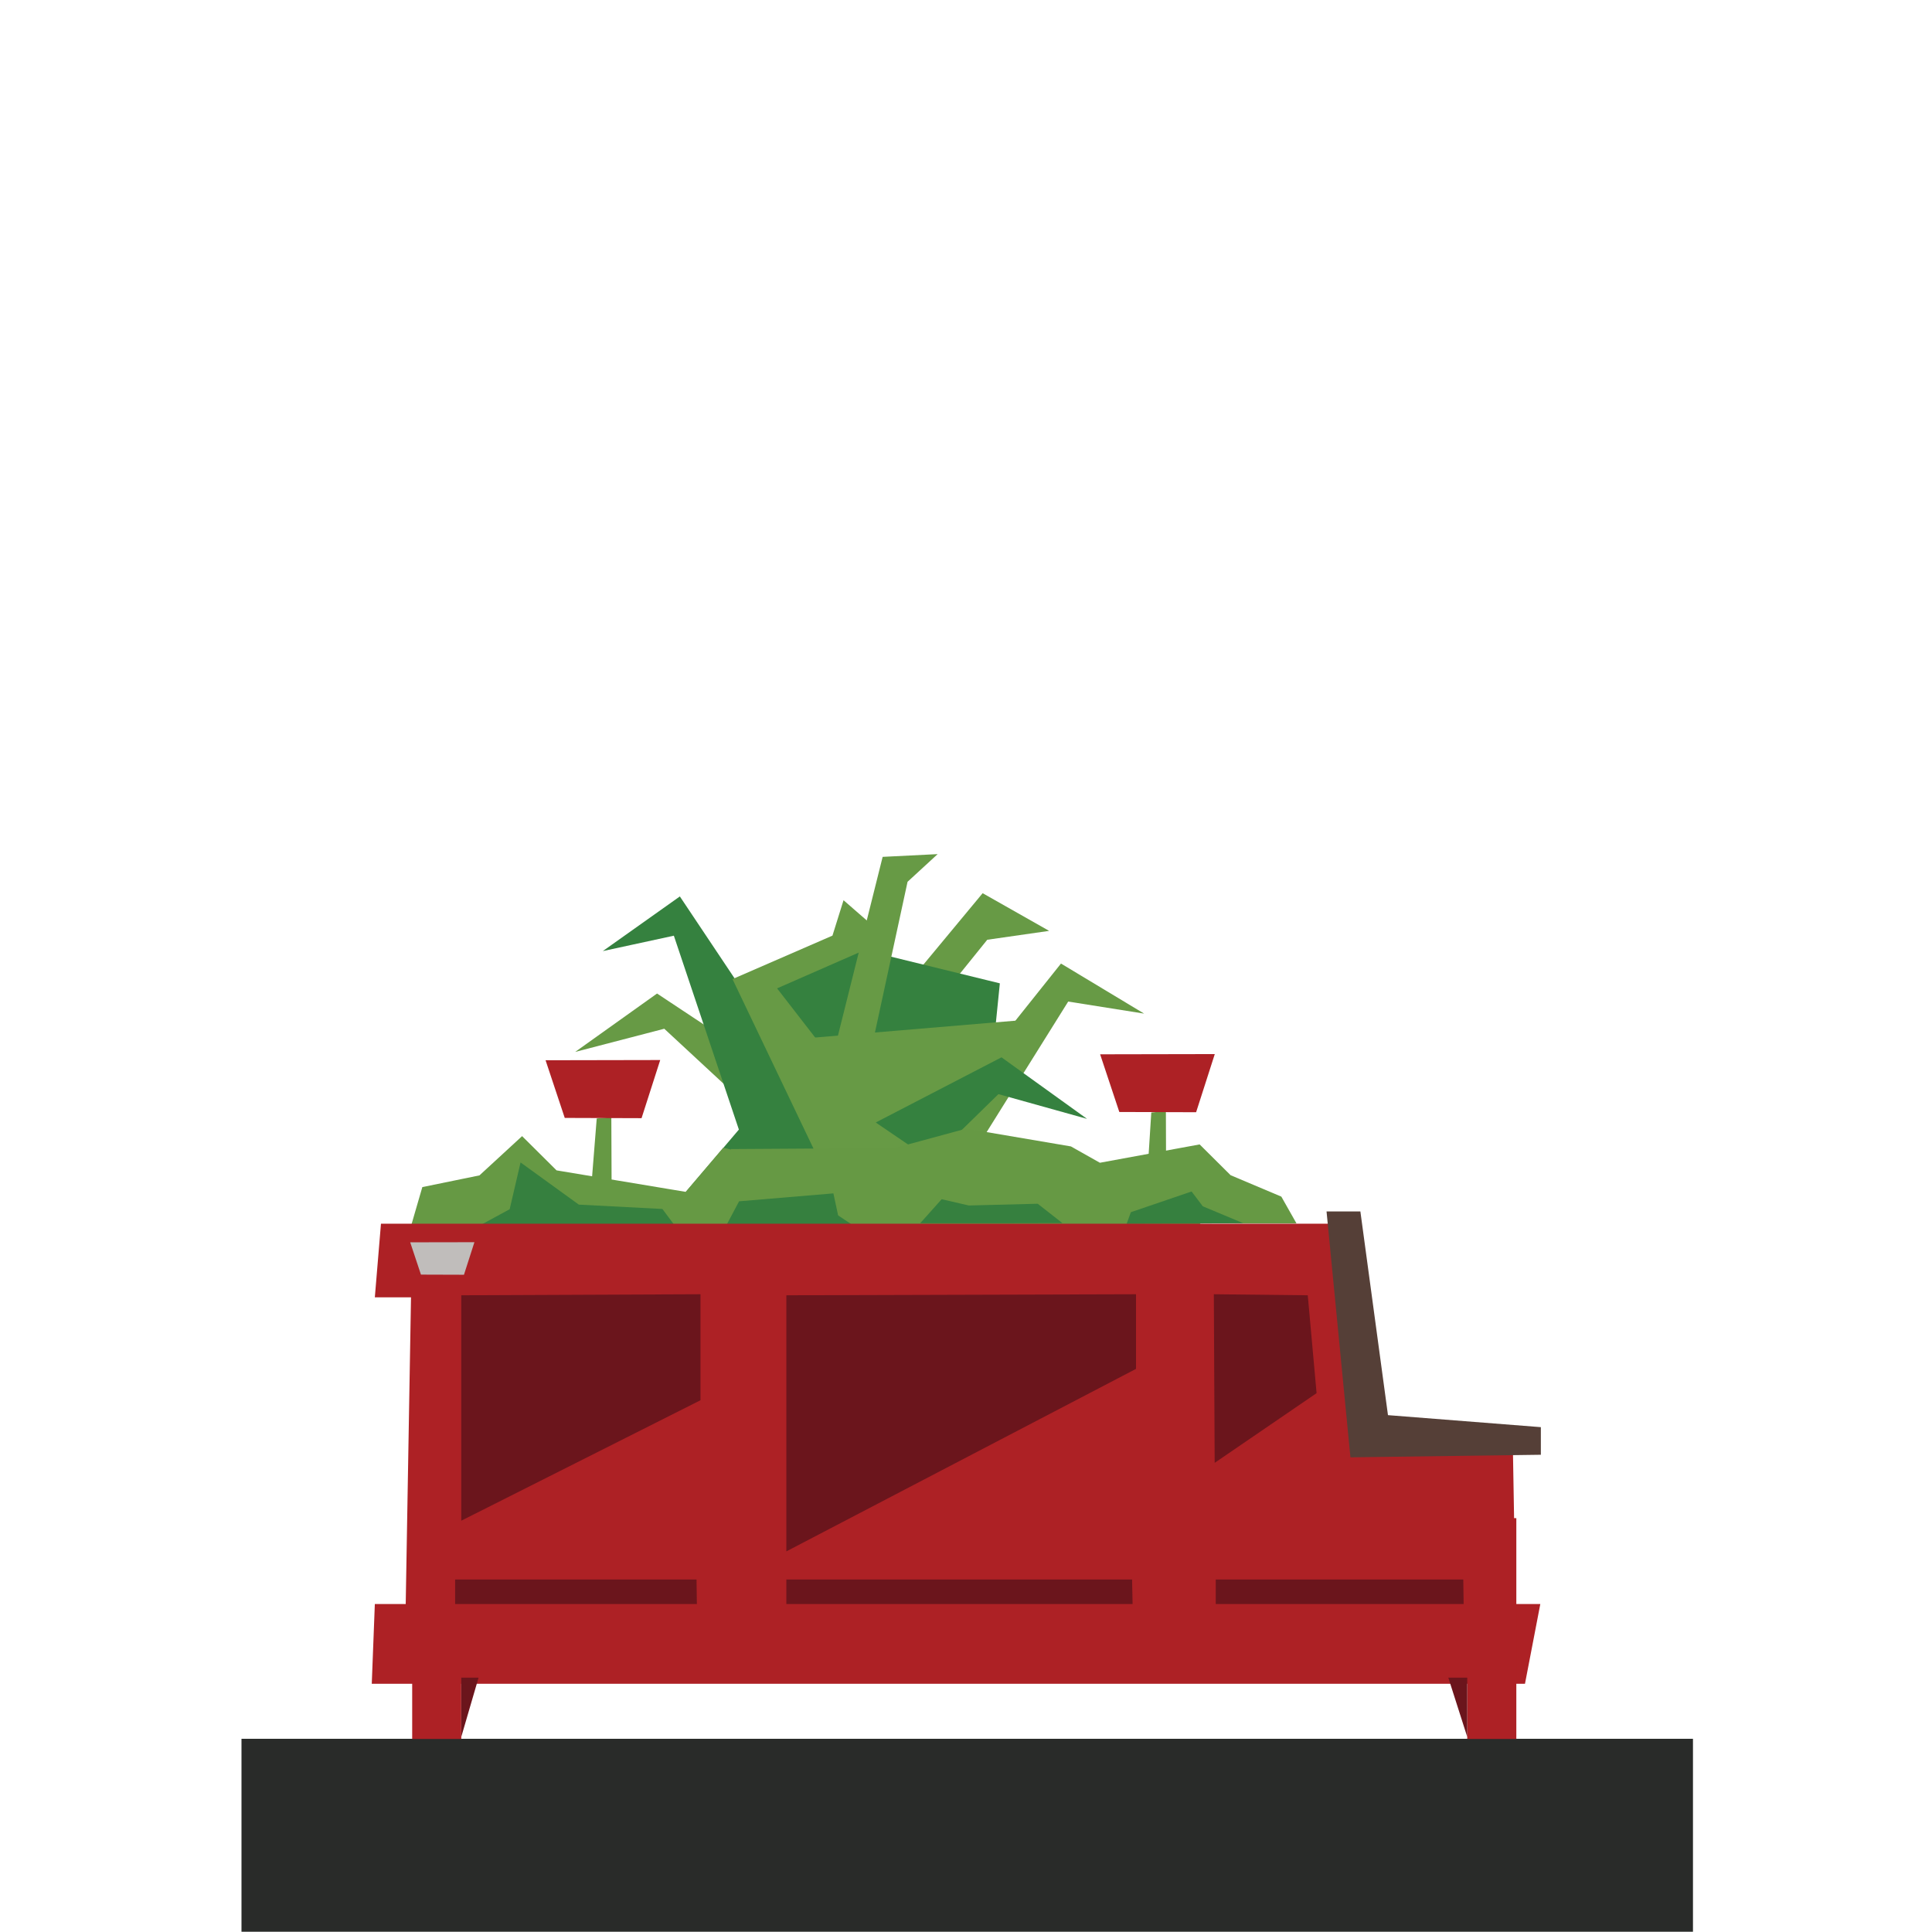 <?xml version="1.0" encoding="UTF-8" standalone="no"?>
<!DOCTYPE svg PUBLIC "-//W3C//DTD SVG 1.1//EN" "http://www.w3.org/Graphics/SVG/1.1/DTD/svg11.dtd">
<!-- Uploaded to: SVG Repo, www.svgrepo.com, Generator: SVG Repo Mixer Tools -->
<svg fill="#000000" width="800px" height="800px" viewBox="-10 0 80 80" version="1.1" xmlns="http://www.w3.org/2000/svg" xmlns:xlink="http://www.w3.org/1999/xlink" xml:space="preserve" xmlns:serif="http://www.serif.com/" style="fill-rule:evenodd;clip-rule:evenodd;stroke-linejoin:round;stroke-miterlimit:2;">
    <g id="parklet">
        <g transform="matrix(0.249,-9.50748e-20,-3.49091e-19,0.068,0.116,71.96)">
            <rect x="-0.468" y="0.582" width="241.376" height="117.496" style="fill:rgb(41,43,41);"/>
        </g>
        <g transform="matrix(0.254,0,0,0.254,29.599,59.145)">
            <g transform="matrix(1,0,0,1,-134.705,-193.774)">
                <path d="M76.084,143.255L78.465,143.023L78.56,166.989L74.104,168.04L76.084,143.255Z" style="fill:rgb(102,153,68);fill-rule:nonzero;"/>
            </g>
            <g transform="matrix(1,0,0,1,-134.705,-193.774)">
                <path d="M70.871,143.167L67.744,133.765L86.435,133.729L83.392,143.208L70.871,143.167Z" style="fill:rgb(173,33,37);fill-rule:nonzero;"/>
            </g>
            <g transform="matrix(1,0,0,1,-134.705,-193.774)">
                <path d="M144.135,150.926L123.55,134.205L139.75,114.121L149.837,112.673L138.997,106.532L116.042,134.194L137.002,155.697" style="fill:rgb(103,154,69);fill-rule:nonzero;"/>
            </g>
            <g transform="matrix(1,0,0,1,-134.705,-193.774)">
                <path d="M103.257,134.378L85.917,122.887L72.57,132.408L87.094,128.629L110.32,150.162L103.257,134.378Z" style="fill:rgb(103,154,69);fill-rule:nonzero;"/>
            </g>
            <g transform="matrix(1,0,0,1,-134.705,-193.774)">
                <path d="M139.22,146.823L141.802,121.227L116.19,114.953L98.765,120.725L89.635,107.059L77.077,115.969L88.657,113.459L99.257,145.068L90.571,155.287L109.54,155.104L139.22,146.823Z" style="fill:rgb(53,129,63);fill-rule:nonzero;"/>
            </g>
            <g transform="matrix(1,0,0,1,-134.705,-193.774)">
                <path d="M115.516,156.735L98.217,120.534L114.514,113.447L116.319,107.677L123.674,114.077L105.485,122.046L129.613,153.176" style="fill:rgb(103,154,69);fill-rule:nonzero;"/>
            </g>
            <g transform="matrix(1,0,0,1,-134.705,-193.774)">
                <path d="M129.073,146.444L151.768,118.001L165.321,126.162L152.944,124.197L137.914,148.256L129.073,146.444Z" style="fill:rgb(103,154,69);fill-rule:nonzero;"/>
            </g>
            <g transform="matrix(1,0,0,1,-134.705,-193.774)">
                <path d="M114.931,131.659L122.695,100.608L131.662,100.161L126.756,104.671L119.847,136.605L114.931,131.659Z" style="fill:rgb(103,154,69);fill-rule:nonzero;"/>
            </g>
            <g transform="matrix(1,0,0,1,-134.705,-193.774)">
                <path d="M131.577,151.214L118.998,148.706L104.802,130.638L146.174,127.16" style="fill:rgb(103,154,69);fill-rule:nonzero;"/>
            </g>
            <g transform="matrix(1,0,0,1,-134.705,-193.774)">
                <path d="M121.57,143.913L142.07,133.288L156.012,143.32L141.57,139.288L130.57,150.038L121.57,143.913Z" style="fill:rgb(53,129,63);fill-rule:nonzero;"/>
            </g>
            <g transform="matrix(1,0,0,1,-134.705,-193.774)">
                <path d="M166.49,142.287L168.871,142.054L168.967,172.398L164.51,173.448L166.49,142.287Z" style="fill:rgb(102,153,68);fill-rule:nonzero;"/>
            </g>
            <g transform="matrix(1,0,0,1,-134.705,-193.774)">
                <path d="M161.277,142.198L158.15,132.796L176.841,132.76L173.798,142.239L161.277,142.198Z" style="fill:rgb(173,33,37);fill-rule:nonzero;"/>
            </g>
            <g transform="matrix(1,0,0,1,-134.705,-193.774)">
                <path d="M174.885,160.832L170.073,156.082L152.225,154.848L148.666,151.332L143.041,154.759L138.635,153.082L128.434,151.847L126.334,153.342L123.834,150.884L120.52,151.574L119.356,148.3L111.235,151.236L96.696,148.037L90.584,155.219L69.537,151.717L63.916,146.135L56.967,152.535L47.653,154.444L45.791,160.849L174.885,160.832Z" style="fill:rgb(102,153,68);fill-rule:nonzero;"/>
            </g>
            <g transform="matrix(1,0,0,1,-134.705,-193.774)">
                <path d="M88.916,160.864L86.79,158.01L73.166,157.301L63.666,150.426L61.893,158.051L56.748,160.843L88.916,160.864Z" style="fill:rgb(54,128,63);fill-rule:nonzero;"/>
            </g>
            <g transform="matrix(1,0,0,1,-134.705,-193.774)">
                <path d="M95.951,160.314L97.987,148.245L124.654,148.078L136.32,144.911L153.389,147.813L158.111,150.476L174.373,147.486L179.418,152.503L187.691,155.998L190.16,160.362L95.951,160.314Z" style="fill:rgb(102,153,68);fill-rule:nonzero;"/>
            </g>
            <g transform="matrix(1,0,0,1,-134.705,-193.774)">
                <path d="M162.465,160.443L163.162,158.535L173.057,155.159L174.889,157.576L181.473,160.325L162.465,160.443Z" style="fill:rgb(54,128,63);fill-rule:nonzero;"/>
            </g>
            <g transform="matrix(1,0,0,1,-134.705,-193.774)">
                <path d="M128.816,160.336L132.316,156.419L136.74,157.443L147.972,157.158L152.003,160.315L142.149,160.336L128.816,160.336Z" style="fill:rgb(54,128,63);fill-rule:nonzero;"/>
            </g>
            <g transform="matrix(1,0,0,1,-134.705,-193.774)">
                <path d="M118.166,160.885L115.436,159.053L114.666,155.468L99.291,156.759L97.125,160.843L118.166,160.885Z" style="fill:rgb(54,128,63);fill-rule:nonzero;"/>
            </g>
            <g transform="matrix(1,0,0,1,-134.705,-193.774)">
                <path d="M198.91,160.412L40.91,160.412L39.91,172.412L199.91,172.412L198.91,160.412Z" style="fill:rgb(173,33,37);fill-rule:nonzero;"/>
            </g>
            <g transform="matrix(1,0,0,1,-134.705,-193.774)">
                <path d="M227.41,235.412L39.41,235.412L39.91,222.412L229.91,222.412L227.41,235.412Z" style="fill:rgb(173,33,37);fill-rule:nonzero;"/>
            </g>
            <g transform="matrix(1,0,0,1,-134.705,-193.774)">
                <path d="M225.91,224.412L44.91,224.412L45.91,166.412L199.41,166.412L201.91,195.246L225.424,196.154L225.91,224.412Z" style="fill:rgb(173,33,37);fill-rule:nonzero;"/>
            </g>
            <g transform="matrix(1,0,0,1,-134.705,-193.774)">
                <rect x="46" y="183.412" width="8" height="61" style="fill:rgb(173,33,37);fill-rule:nonzero;"/>
            </g>
            <g transform="matrix(1,0,0,1,-134.705,-193.774)">
                <rect x="96" y="172.412" width="8" height="12" style="fill:rgb(173,33,37);fill-rule:nonzero;"/>
            </g>
            <g transform="matrix(1,0,0,1,-134.705,-193.774)">
                <rect x="166" y="172.412" width="8" height="12" style="fill:rgb(173,33,37);fill-rule:nonzero;"/>
            </g>
            <g transform="matrix(1,0,0,1,-134.705,-193.774)">
                <rect x="218" y="208.412" width="8" height="36" style="fill:rgb(173,33,37);fill-rule:nonzero;"/>
            </g>
            <g transform="matrix(1,0,0,1,-134.705,-193.774)">
                <path d="M107,172.079L107,213.829L164,184.079L164,171.912L107,172.079Z" style="fill:rgb(107,21,28);fill-rule:nonzero;"/>
            </g>
            <g transform="matrix(1,0,0,1,-134.705,-193.774)">
                <path d="M54,172.079L54,208.829L93,189.192L93,171.912L54,172.079Z" style="fill:rgb(107,21,28);fill-rule:nonzero;"/>
            </g>
            <g transform="matrix(1,0,0,1,-134.705,-193.774)">
                <path d="M192,172.079L193.437,188.037L176.823,199.396L176.687,171.912L192,172.079Z" style="fill:rgb(107,21,28);fill-rule:nonzero;"/>
            </g>
            <g transform="matrix(1,0,0,1,-134.705,-193.774)">
                <path d="M214.91,234.412L218,244.079L218,234.412L214.91,234.412Z" style="fill:rgb(107,21,28);fill-rule:nonzero;"/>
            </g>
            <g transform="matrix(1,0,0,1,-134.705,-193.774)">
                <path d="M54,234.412L54,244.079L56.821,234.412L54,234.412Z" style="fill:rgb(107,21,28);fill-rule:nonzero;"/>
            </g>
            <g transform="matrix(1,0,0,1,-134.705,-193.774)">
                <path d="M53,222.412L92.41,222.412L92.354,218.412L53,218.412L53,222.412Z" style="fill:rgb(107,21,28);fill-rule:nonzero;"/>
            </g>
            <g transform="matrix(1,0,0,1,-134.705,-193.774)">
                <path d="M177,222.412L217.41,222.412L217.352,218.412L177,218.412L177,222.412Z" style="fill:rgb(107,21,28);fill-rule:nonzero;"/>
            </g>
            <g transform="matrix(1,0,0,1,-134.705,-193.774)">
                <path d="M107,222.412L163.443,222.412L163.359,218.412L107,218.412L107,222.412Z" style="fill:rgb(107,21,28);fill-rule:nonzero;"/>
            </g>
            <g transform="matrix(1,0,0,1,-134.705,-193.774)">
                <path d="M47.428,168.711L45.676,163.445L56.144,163.426L54.44,168.733L47.428,168.711Z" style="fill:rgb(192,189,187);fill-rule:nonzero;"/>
            </g>
            <g transform="matrix(1,0,0,1,-134.705,-193.774)">
                <path d="M195.061,158.412L198.956,198.496L229.999,198.079L229.999,193.579L205.075,191.621L200.576,158.412L195.061,158.412Z" style="fill:rgb(85,63,55);fill-rule:nonzero;"/>
            </g>
        </g>
    </g>
</svg>